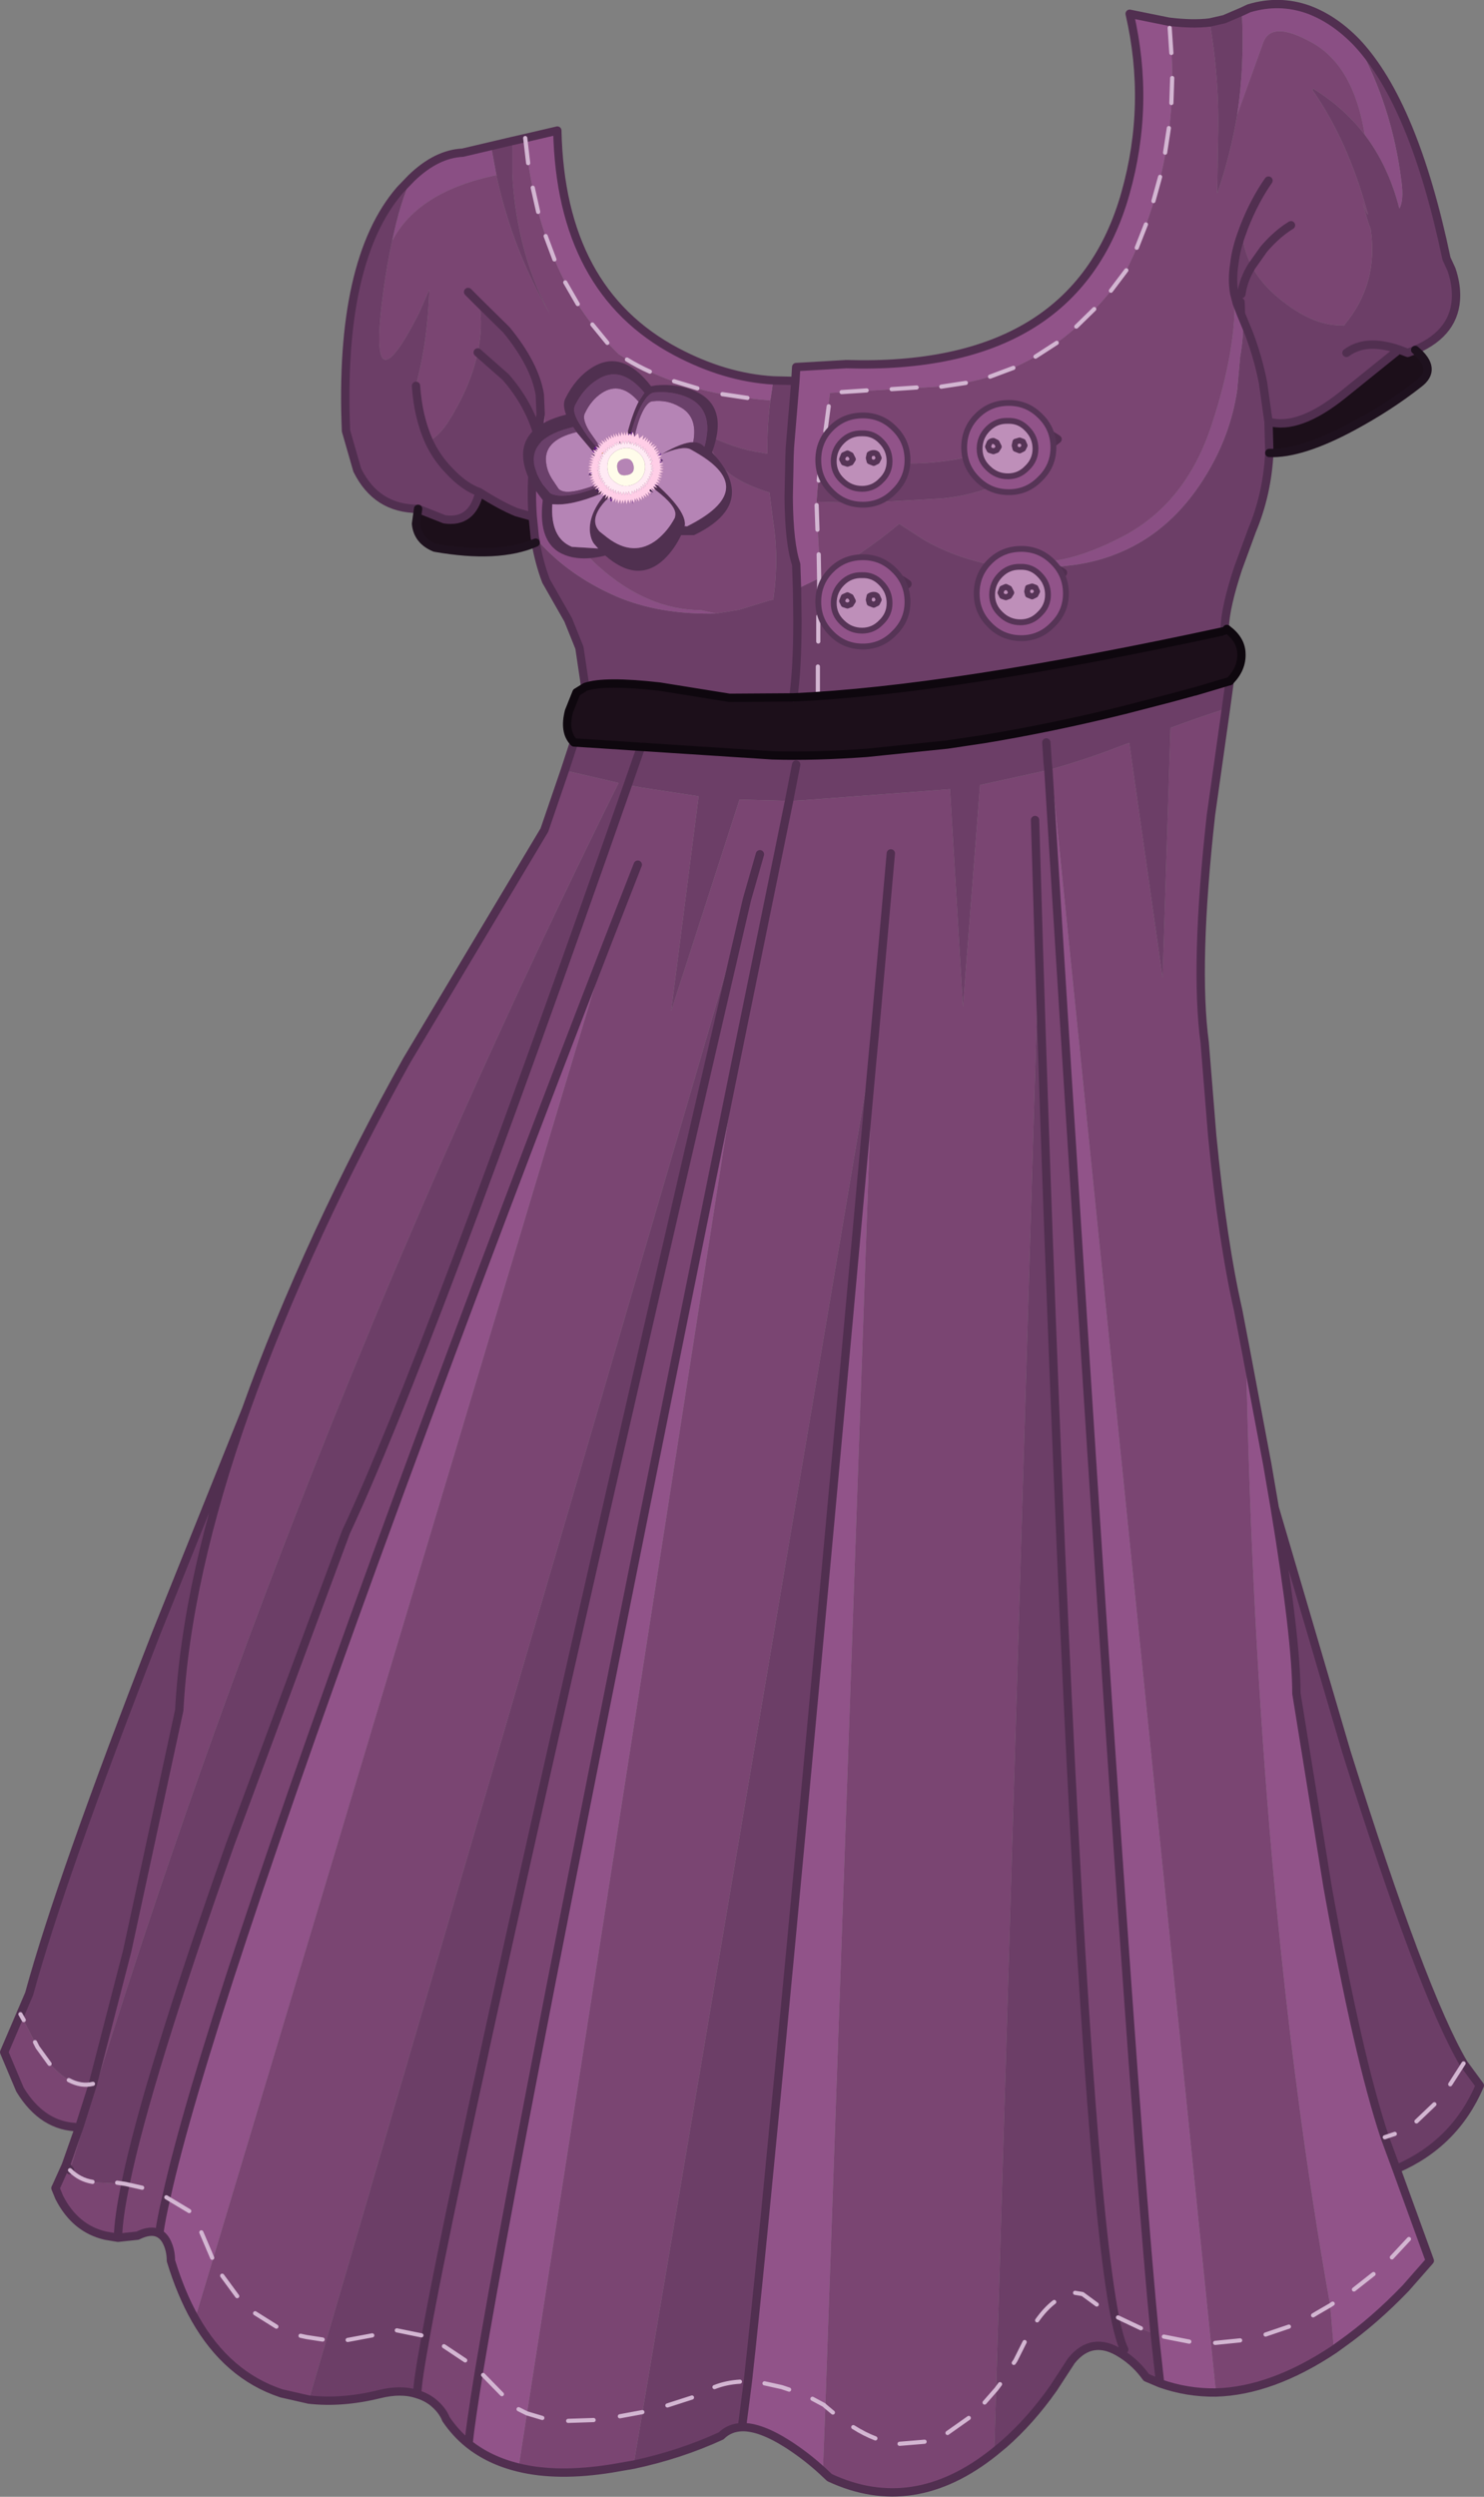 <?xml version="1.0" encoding="UTF-8" standalone="no"?>
<svg xmlns:xlink="http://www.w3.org/1999/xlink" height="299.3px" width="178.0px" xmlns="http://www.w3.org/2000/svg">
  <rect width="100%" height="100%" fill="#808080" stroke="none"/>
  <g transform="matrix(1.0, 0.0, 0.0, 1.0, 0.5, 0.5)">
    <path d="M144.6 2.2 L146.35 1.8 148.45 0.9 Q148.8 7.3 147.9 13.25 147.1 18.1 145.5 22.7 L145.6 16.2 Q145.8 9.05 144.6 2.2 M162.25 4.6 Q169.1 11.9 173.0 30.5 L173.6 31.8 Q174.15 33.4 174.15 34.9 174.15 39.35 169.25 41.45 L168.35 41.8 167.3 41.4 160.6 46.8 Q155.25 51.1 151.65 50.05 L151.0 45.4 Q150.4 42.35 149.3 39.45 L148.6 37.75 149.3 39.45 Q150.4 42.35 151.0 45.4 L151.65 50.05 151.75 53.8 Q151.5 58.75 149.65 63.15 L148.0 67.65 Q146.5 72.2 146.4 74.7 L146.35 75.15 Q113.55 82.25 94.65 83.1 95.15 79.75 95.15 73.8 L95.1 70.1 95.15 73.8 Q95.15 79.75 94.65 83.1 L87.0 83.15 78.6 81.8 Q71.95 81.05 69.7 81.85 L69.0 77.15 67.65 73.8 65.0 69.15 Q64.2 67.05 63.75 64.55 L64.0 64.3 Q67.75 68.55 73.55 71.05 78.65 73.2 85.4 73.05 L88.15 72.6 91.9 71.45 92.25 71.4 Q92.95 66.5 92.25 62.1 L91.8 58.55 Q86.9 57.0 85.6 54.75 84.25 52.45 84.1 51.55 87.8 53.35 90.75 53.75 L91.55 53.9 Q91.5 50.6 91.9 47.5 L92.1 46.2 92.25 45.1 94.35 45.15 94.9 45.2 94.25 53.1 94.2 54.25 94.1 59.15 Q94.15 64.65 95.0 67.15 L95.1 70.1 97.6 68.9 97.75 68.8 Q102.95 66.0 107.35 62.3 L110.45 64.3 Q113.85 66.2 117.7 67.05 L120.1 67.45 Q118.8 68.0 117.65 69.15 L120.85 69.9 Q124.5 70.25 127.0 68.15 L125.95 67.5 128.5 67.2 Q138.5 65.7 144.1 56.55 147.1 51.7 147.9 46.25 L148.25 42.3 Q148.7 39.7 148.6 37.75 L148.3 35.7 147.85 35.85 147.55 34.7 Q147.25 33.05 147.55 31.15 147.75 29.3 148.55 27.2 148.55 29.35 149.65 31.4 150.95 33.9 154.0 36.1 157.45 38.6 160.6 38.5 L160.65 38.55 160.7 38.5 160.8 38.5 160.75 38.45 Q164.9 33.5 163.9 26.9 163.55 26.15 162.95 23.75 163.35 25.1 163.6 25.2 L163.45 24.7 Q161.1 16.25 156.9 10.25 L157.05 10.15 Q160.7 12.4 163.2 15.65 166.05 19.4 167.35 24.5 167.9 23.55 167.6 21.25 166.45 12.1 162.25 4.6 M147.0 81.15 L146.55 84.45 Q143.25 85.5 139.9 86.75 L138.95 116.7 134.95 88.55 133.2 89.2 Q129.4 90.65 125.6 91.7 L125.5 90.7 125.15 90.75 125.15 90.8 125.25 91.8 117.05 93.6 115.0 120.2 113.45 94.1 95.5 95.45 94.15 95.5 95.0 91.15 94.15 95.5 88.2 95.35 80.0 120.7 83.3 94.95 76.45 93.9 74.8 93.6 76.35 89.15 74.8 93.6 Q50.7 162.45 41.0 183.15 L27.1 220.6 Q17.1 248.85 14.55 261.3 L11.65 261.15 Q9.4 261.15 7.9 259.65 33.75 173.85 73.7 93.35 L67.25 91.85 68.35 88.5 76.0 89.0 76.35 89.15 76.35 89.05 92.15 90.05 Q97.25 90.2 103.45 89.75 L113.15 88.75 117.5 88.1 117.55 88.05 Q125.7 86.75 134.4 84.6 L140.0 83.15 142.75 82.4 142.8 82.4 147.0 81.15 M152.4 180.25 L161.0 209.5 Q170.05 238.35 175.05 246.85 L177.0 249.5 Q174.0 256.5 167.0 259.5 L165.6 255.7 Q162.4 246.1 158.75 225.75 L155.0 202.5 Q155.0 196.0 152.4 180.25 M138.65 285.2 L137.0 284.5 Q135.75 282.75 134.0 281.65 130.5 279.4 128.0 282.5 L125.85 285.8 Q123.1 289.7 119.9 292.5 L118.75 293.45 124.1 112.95 Q125.2 148.6 126.75 185.2 130.0 260.55 133.2 277.1 135.55 278.45 138.0 279.25 L138.65 285.2 M88.5 290.45 Q87.0 290.5 86.0 291.5 81.1 293.75 75.5 294.95 L104.4 123.7 104.15 126.35 Q92.1 259.2 89.2 285.0 L88.5 290.45 M49.55 286.5 Q47.6 285.85 45.0 286.5 40.5 287.6 36.55 287.15 L89.1 107.3 Q55.55 251.6 50.55 279.65 49.55 285.1 49.55 286.5 M1.95 240.95 L3.0 238.5 Q6.75 224.75 18.25 195.25 L29.0 168.5 Q21.85 188.65 21.0 204.5 L14.75 233.4 10.7 249.05 10.65 249.3 Q7.45 250.1 4.0 244.9 L1.95 240.95 M49.65 60.5 Q44.65 60.5 42.35 55.85 L41.0 51.15 Q40.15 30.75 47.5 22.25 L48.85 20.85 Q47.5 23.75 46.55 28.35 45.95 31.05 45.5 34.35 43.45 49.4 49.75 37.05 L51.0 34.2 Q50.8 40.15 49.6 44.85 L49.4 45.75 Q49.65 49.5 50.95 52.4 52.3 51.65 53.4 49.85 56.0 45.65 56.8 41.75 57.45 38.7 57.0 35.85 L60.25 39.05 Q63.65 43.2 64.25 46.8 L64.35 49.15 64.0 51.65 Q62.95 47.9 60.15 44.7 L56.8 41.75 60.15 44.7 Q62.95 47.9 64.0 51.65 L63.4 55.9 Q63.2 58.85 63.4 61.45 L61.45 60.9 Q59.6 60.15 57.0 58.5 56.15 62.25 52.8 61.75 L49.65 60.5 M58.4 17.0 L60.95 16.4 60.95 20.2 Q61.15 25.0 62.45 29.7 63.6 33.8 65.5 37.2 61.05 29.6 59.1 20.8 L59.05 20.5 58.4 17.0 M161.0 41.8 Q163.35 40.05 167.3 41.4 163.35 40.05 161.0 41.8 M148.4 34.75 Q148.65 33.0 149.65 31.4 148.65 33.0 148.4 34.75 M98.0 54.65 L99.3 54.75 101.5 55.25 104.6 55.05 109.25 55.05 Q114.0 54.95 118.5 53.5 L120.2 53.9 Q123.25 54.2 125.5 52.8 124.0 54.9 121.6 56.35 117.4 58.8 112.5 59.25 L102.75 59.8 97.45 59.65 Q97.6 57.1 98.0 54.65 M50.95 52.4 Q51.85 54.35 53.35 55.9 55.15 57.85 57.0 58.5 55.15 57.85 53.35 55.9 51.85 54.35 50.95 52.4 M105.4 68.25 Q101.9 67.55 99.0 70.5 104.35 72.8 108.35 69.5 107.2 68.6 105.4 68.25 M125.0 88.5 L125.15 90.75 125.0 88.5 M134.35 281.15 Q133.8 280.05 133.2 277.1 133.8 280.05 134.35 281.15" fill="#6c3e67" fill-rule="evenodd" stroke="none"/>
    <path d="M146.55 84.45 L144.75 97.2 Q142.75 115.15 144.0 124.5 L144.9 135.65 Q146.15 148.4 148.0 156.5 L148.95 161.45 Q150.2 226.25 159.05 275.85 L159.5 281.15 Q152.05 286.1 145.35 286.3 L125.6 91.7 Q129.4 90.65 133.2 89.2 L134.95 88.55 138.95 116.7 139.9 86.75 Q143.25 85.5 146.55 84.45 M118.75 293.45 Q109.05 301.2 99.0 296.5 L98.2 295.75 98.5 287.95 98.35 287.8 98.5 287.8 104.15 126.35 104.4 123.7 106.35 101.8 104.4 123.7 75.5 294.95 72.9 295.4 Q66.4 296.45 61.7 295.3 L88.45 123.35 94.15 95.5 88.45 123.35 Q62.2 252.15 56.95 283.8 55.95 289.95 55.7 292.45 54.15 291.2 53.0 289.5 52.55 288.35 51.35 287.4 50.55 286.8 49.55 286.5 49.55 285.1 50.55 279.65 55.55 251.6 89.1 107.3 L90.65 101.9 89.1 107.3 36.55 287.15 33.25 286.4 Q26.75 284.25 22.9 277.45 L72.6 111.85 76.0 103.15 72.6 111.85 Q60.05 144.15 47.4 178.5 23.95 242.4 19.45 262.9 18.85 265.4 18.6 267.25 17.6 266.7 16.0 267.5 L13.65 267.75 12.15 267.5 Q8.5 266.65 6.6 262.9 L6.15 261.8 6.25 261.6 7.4 259.05 9.0 254.5 Q4.65 254.5 1.9 250.0 L0.0 245.5 1.95 240.95 4.0 244.9 Q7.45 250.1 10.65 249.3 L10.7 249.05 14.75 233.4 21.0 204.5 Q21.85 188.65 29.0 168.5 32.6 158.4 37.75 147.25 42.6 136.8 48.3 126.6 L64.8 99.0 67.25 91.85 73.7 93.35 Q33.75 173.85 7.9 259.65 L7.4 259.05 7.9 259.65 Q9.4 261.15 11.65 261.15 L14.55 261.3 Q17.1 248.85 27.1 220.6 L41.0 183.15 Q50.7 162.45 74.8 93.6 L76.45 93.9 83.3 94.95 80.0 120.7 88.2 95.35 94.15 95.5 95.5 95.45 113.45 94.1 115.0 120.2 117.05 93.6 125.25 91.8 Q134.9 247.55 138.0 279.25 135.55 278.45 133.2 277.1 130.0 260.55 126.75 185.2 125.2 148.6 124.1 112.95 L123.65 97.8 124.1 112.95 118.75 293.45 M60.95 16.4 L62.5 16.05 Q64.1 32.35 73.25 41.5 L73.7 41.95 74.4 42.4 Q81.1 46.65 91.9 47.5 91.5 50.6 91.55 53.9 L90.75 53.75 Q87.8 53.35 84.1 51.55 84.25 52.45 85.6 54.75 86.9 57.0 91.8 58.55 L92.25 62.1 Q92.95 66.5 92.25 71.4 L91.9 71.45 88.15 72.6 85.4 73.05 83.6 72.65 Q77.1 72.6 71.3 67.4 64.75 61.55 64.85 50.7 L64.8 49.05 64.35 49.15 64.25 46.8 Q63.65 43.2 60.25 39.05 L57.0 35.85 Q57.45 38.7 56.8 41.75 56.0 45.65 53.4 49.85 52.3 51.65 50.95 52.4 49.65 49.5 49.4 45.75 L49.6 44.85 Q50.8 40.15 51.0 34.2 L49.75 37.05 Q43.45 49.4 45.5 34.35 45.95 31.05 46.55 28.35 49.65 22.45 59.0 20.5 L59.05 20.5 59.1 20.8 Q61.05 29.6 65.5 37.2 63.6 33.8 62.45 29.7 61.15 25.0 60.95 20.2 L60.95 16.4 M139.7 2.1 Q142.55 2.45 144.6 2.2 145.8 9.05 145.6 16.2 L145.5 22.7 Q147.1 18.1 147.9 13.25 L150.95 4.8 Q151.85 1.8 156.85 4.6 161.85 7.35 163.2 15.65 160.7 12.4 157.05 10.15 L156.9 10.25 Q161.1 16.25 163.45 24.7 L163.6 25.2 Q163.35 25.1 162.95 23.75 163.55 26.15 163.9 26.9 164.9 33.5 160.75 38.45 L160.8 38.5 160.7 38.5 160.65 38.55 160.6 38.5 Q157.45 38.6 154.0 36.1 150.95 33.9 149.65 31.4 148.55 29.35 148.55 27.2 L148.75 26.65 Q150.0 23.5 151.65 21.15 150.0 23.5 148.75 26.65 L148.55 27.2 Q147.75 29.3 147.55 31.15 147.25 33.05 147.55 34.7 147.9 41.05 144.85 50.4 141.8 59.75 134.3 63.75 128.1 67.0 123.75 66.85 L124.1 66.9 125.95 67.5 127.0 68.15 Q124.5 70.25 120.85 69.9 L117.65 69.15 Q118.8 68.0 120.1 67.45 L117.7 67.05 Q113.85 66.2 110.45 64.3 L107.35 62.3 Q102.95 66.0 97.75 68.8 L97.6 68.9 Q97.85 66.9 97.65 64.25 L97.45 59.65 102.75 59.8 112.5 59.25 Q117.4 58.8 121.6 56.35 124.0 54.9 125.5 52.8 L126.35 52.15 126.05 51.95 Q125.3 51.45 124.35 51.15 L123.4 50.9 Q119.9 50.25 117.0 53.15 L118.5 53.5 117.0 53.15 Q119.9 50.25 123.4 50.9 L124.35 51.15 Q125.3 51.45 126.05 51.95 L126.35 52.15 125.5 52.8 Q123.25 54.2 120.2 53.9 L118.5 53.5 Q114.0 54.95 109.25 55.05 L104.6 55.05 Q106.3 54.6 107.65 53.5 106.5 52.6 104.75 52.25 101.25 51.55 98.35 54.5 L99.3 54.75 98.35 54.5 Q101.25 51.55 104.75 52.25 106.5 52.6 107.65 53.5 106.3 54.6 104.6 55.05 L101.5 55.25 99.3 54.75 98.0 54.65 99.05 46.6 112.05 45.85 Q125.7 44.65 134.6 31.9 141.6 17.85 139.7 2.1 M154.35 26.5 Q152.7 27.5 151.1 29.35 L149.65 31.4 151.1 29.35 Q152.7 27.5 154.35 26.5 M147.85 35.85 L148.3 35.7 148.6 37.75 148.35 37.15 147.85 35.85 M148.3 35.7 L148.35 37.15 148.3 35.7 M55.65 34.5 L57.0 35.85 55.65 34.5 M63.75 64.35 L64.0 64.3 63.75 64.55 63.75 64.35 M122.9 66.8 L122.0 66.65 122.05 66.85 122.9 66.8 123.75 66.85 122.9 66.8 M120.1 67.45 Q121.0 66.95 122.05 66.85 121.0 66.95 120.1 67.45 M105.4 68.25 Q107.2 68.6 108.35 69.5 104.35 72.8 99.0 70.5 101.9 67.55 105.4 68.25 M125.15 90.8 L125.15 90.75 125.5 90.7 125.15 90.8 M76.35 89.15 L76.0 89.0 76.35 89.05 76.35 89.15 M9.0 254.5 L10.65 249.3 9.0 254.5 M13.65 267.75 Q13.7 265.35 14.55 261.3 13.7 265.35 13.65 267.75" fill="#7a4572" fill-rule="evenodd" stroke="none"/>
    <path d="M148.45 0.9 L149.3 0.5 Q152.95 -0.6 156.45 0.65 159.55 1.8 162.25 4.6 166.45 12.1 167.6 21.25 167.9 23.55 167.35 24.5 166.05 19.4 163.2 15.65 161.85 7.35 156.85 4.6 151.85 1.8 150.95 4.8 L147.9 13.25 Q148.8 7.3 148.45 0.9 M48.85 20.85 Q51.85 17.95 55.0 17.8 L58.4 17.0 59.05 20.5 59.0 20.5 Q49.65 22.45 46.55 28.35 47.5 23.75 48.85 20.85 M147.55 34.7 L147.85 35.85 148.35 37.15 148.6 37.75 Q148.7 39.7 148.25 42.3 L147.9 46.25 Q147.1 51.7 144.1 56.55 138.5 65.7 128.5 67.2 L125.95 67.5 124.1 66.9 123.75 66.85 Q128.1 67.0 134.3 63.75 141.8 59.75 144.85 50.4 147.9 41.05 147.55 34.7 M64.35 49.15 L64.8 49.05 64.85 50.7 Q64.75 61.55 71.3 67.4 77.1 72.6 83.6 72.65 L85.4 73.05 Q78.65 73.2 73.55 71.05 67.75 68.55 64.0 64.3 L63.75 64.35 63.65 63.95 63.4 61.45 Q63.2 58.85 63.4 55.9 L64.0 51.65 64.35 49.15 M122.05 66.85 L122.0 66.65 122.9 66.8 122.05 66.85" fill="#8a4f84" fill-rule="evenodd" stroke="none"/>
    <path d="M148.95 161.45 L151.5 175.0 152.4 180.25 Q155.0 196.0 155.0 202.5 L158.75 225.75 Q162.4 246.1 165.6 255.7 L167.0 259.5 171.0 270.5 168.1 273.8 Q164.35 277.7 160.4 280.5 L159.5 281.15 159.05 275.85 Q150.2 226.25 148.95 161.45 M145.35 286.3 Q141.9 286.35 138.65 285.2 L138.0 279.25 Q134.9 247.55 125.25 91.8 L125.15 90.8 125.5 90.7 125.6 91.7 145.35 286.3 M98.2 295.75 Q96.25 293.95 94.0 292.5 90.7 290.4 88.5 290.45 L89.2 285.0 Q92.1 259.2 104.15 126.35 L98.5 287.8 98.35 287.8 98.5 287.95 98.2 295.75 M61.7 295.3 Q58.2 294.45 55.7 292.45 55.95 289.95 56.95 283.8 62.2 252.15 88.45 123.35 L61.7 295.3 M22.9 277.45 Q21.2 274.45 20.0 270.5 20.0 269.25 19.5 268.25 19.15 267.55 18.6 267.25 18.85 265.4 19.45 262.9 23.95 242.4 47.4 178.5 60.05 144.15 72.6 111.85 L22.9 277.45 M62.5 16.05 L66.35 15.15 Q66.75 34.3 80.6 41.65 86.45 44.75 92.25 45.1 L92.1 46.2 91.9 47.5 Q81.1 46.65 74.4 42.4 L73.7 41.95 73.25 41.5 Q64.1 32.35 62.5 16.05 M94.9 45.2 L95.0 43.5 101.0 43.15 Q128.5 44.0 134.5 22.65 137.5 12.0 135.0 1.15 L139.2 2.0 139.7 2.1 Q141.6 17.85 134.6 31.9 125.7 44.65 112.05 45.85 L99.05 46.6 98.0 54.65 Q97.6 57.1 97.45 59.65 L97.65 64.25 Q97.85 66.9 97.6 68.9 L95.1 70.1 95.0 67.15 Q94.15 64.65 94.1 59.15 L94.2 54.25 94.25 53.1 94.9 45.2" fill="#915389" fill-rule="evenodd" stroke="none"/>
    <path d="M169.25 41.45 Q172.0 43.75 169.65 45.5 166.15 48.25 161.8 50.6 155.6 53.95 151.75 53.8 L151.65 50.05 Q155.25 51.1 160.6 46.8 L167.3 41.4 168.35 41.8 169.25 41.45 M146.65 74.9 Q148.35 76.15 148.4 77.8 148.5 79.65 147.0 81.15 L142.8 82.4 142.75 82.4 140.0 83.15 134.4 84.6 Q125.7 86.75 117.55 88.05 L117.5 88.1 113.15 88.75 103.45 89.75 Q97.25 90.2 92.15 90.05 L76.35 89.05 76.0 89.0 68.35 88.5 Q67.1 87.25 67.75 84.75 L68.65 82.5 69.7 81.85 Q71.95 81.05 78.6 81.8 L87.0 83.15 94.65 83.1 Q113.55 82.25 146.35 75.15 L146.65 74.9 M63.75 64.55 Q59.25 66.5 51.65 65.15 49.6 64.3 49.4 62.3 L49.65 60.5 52.8 61.75 Q56.15 62.25 57.0 58.5 59.6 60.15 61.45 60.9 L63.4 61.45 63.65 63.95 63.75 64.35 63.75 64.55" fill="#1c0f1a" fill-rule="evenodd" stroke="none"/>
    <path d="M144.6 2.2 L146.35 1.8 148.45 0.9 149.3 0.5 Q152.95 -0.6 156.45 0.65 159.55 1.8 162.25 4.6 169.1 11.9 173.0 30.5 L173.6 31.8 Q174.15 33.4 174.15 34.9 174.15 39.35 169.25 41.45 L168.35 41.8 167.3 41.4 Q163.35 40.05 161.0 41.8 M151.75 53.8 Q151.5 58.75 149.65 63.15 L148.0 67.65 Q146.5 72.2 146.4 74.7 L146.65 74.9 M147.0 81.15 L146.55 84.45 144.75 97.2 Q142.75 115.15 144.0 124.5 L144.9 135.65 Q146.15 148.4 148.0 156.5 L148.95 161.45 151.5 175.0 152.4 180.25 161.0 209.5 Q170.05 238.35 175.05 246.85 L177.0 249.5 Q174.0 256.5 167.0 259.5 L171.0 270.5 168.1 273.8 Q164.35 277.7 160.4 280.5 L159.5 281.15 Q152.05 286.1 145.35 286.3 141.9 286.35 138.65 285.2 L137.0 284.5 Q135.75 282.75 134.0 281.65 130.5 279.4 128.0 282.5 L125.85 285.8 Q123.1 289.7 119.9 292.5 L118.75 293.45 Q109.05 301.2 99.0 296.5 L98.2 295.75 Q96.25 293.95 94.0 292.5 90.7 290.4 88.5 290.45 87.0 290.5 86.0 291.5 81.1 293.75 75.5 294.95 L72.9 295.4 Q66.4 296.45 61.7 295.3 58.2 294.45 55.7 292.45 54.15 291.2 53.0 289.5 52.55 288.35 51.35 287.4 50.55 286.8 49.55 286.5 47.6 285.85 45.0 286.5 40.5 287.6 36.55 287.15 L33.25 286.4 Q26.75 284.25 22.9 277.45 21.2 274.45 20.0 270.5 20.0 269.25 19.5 268.25 19.15 267.55 18.6 267.25 17.6 266.7 16.0 267.5 L13.65 267.75 12.15 267.5 Q8.5 266.65 6.6 262.9 L6.15 261.8 6.25 261.6 7.4 259.05 9.0 254.5 Q4.65 254.5 1.9 250.0 L0.0 245.5 1.95 240.95 3.0 238.5 Q6.75 224.75 18.25 195.25 L29.0 168.5 Q32.6 158.4 37.75 147.25 42.6 136.8 48.3 126.6 L64.8 99.0 67.25 91.85 68.35 88.5 M69.7 81.85 L69.0 77.15 67.65 73.8 65.0 69.15 Q64.2 67.05 63.75 64.55 L63.75 64.35 63.65 63.95 63.4 61.45 Q63.2 58.85 63.4 55.9 L64.0 51.65 64.35 49.15 64.25 46.8 Q63.65 43.2 60.25 39.05 L57.0 35.85 55.65 34.5 M49.65 60.5 Q44.65 60.5 42.35 55.85 L41.0 51.15 Q40.15 30.75 47.5 22.25 L48.85 20.85 Q51.85 17.95 55.0 17.8 L58.4 17.0 60.95 16.4 62.5 16.05 66.35 15.15 Q66.75 34.3 80.6 41.65 86.45 44.75 92.25 45.1 L94.35 45.15 M94.9 45.2 L95.0 43.5 101.0 43.15 Q128.5 44.0 134.5 22.65 137.5 12.0 135.0 1.15 L139.2 2.0 139.7 2.1 Q142.55 2.45 144.6 2.2 M151.65 21.15 Q150.0 23.5 148.75 26.65 L148.55 27.2 Q147.75 29.3 147.55 31.15 147.25 33.05 147.55 34.7 L147.85 35.85 148.35 37.15 148.6 37.75 149.3 39.45 Q150.4 42.35 151.0 45.4 L151.65 50.05 Q155.25 51.1 160.6 46.8 L167.3 41.4 M149.65 31.4 L151.1 29.35 Q152.7 27.5 154.35 26.5 M148.35 37.15 L148.3 35.7 M125.95 67.5 L127.0 68.15 Q124.5 70.25 120.85 69.9 L117.65 69.15 Q118.8 68.0 120.1 67.45 121.0 66.95 122.05 66.85 L122.9 66.8 123.75 66.85 124.1 66.9 125.95 67.5 M95.1 70.1 L95.15 73.8 Q95.15 79.75 94.65 83.1 M146.35 75.15 L146.4 74.7 M149.65 31.4 Q148.65 33.0 148.4 34.75 M151.65 50.05 L151.75 53.8 M99.3 54.75 L98.35 54.5 Q101.25 51.55 104.75 52.25 106.5 52.6 107.65 53.5 106.3 54.6 104.6 55.05 L101.5 55.25 99.3 54.75 M118.5 53.5 L117.0 53.15 Q119.9 50.25 123.4 50.9 L124.35 51.15 Q125.3 51.45 126.05 51.95 L126.35 52.15 125.5 52.8 Q123.25 54.2 120.2 53.9 L118.5 53.5 M49.4 45.75 Q49.65 49.5 50.95 52.4 51.85 54.35 53.35 55.9 55.15 57.85 57.0 58.5 59.6 60.15 61.45 60.9 L63.4 61.45 M56.8 41.75 L60.15 44.7 Q62.95 47.9 64.0 51.65 M49.65 60.5 L52.8 61.75 Q56.15 62.25 57.0 58.5 M95.1 70.1 L95.0 67.15 Q94.15 64.65 94.1 59.15 L94.2 54.25 94.25 53.1 94.9 45.2 M105.4 68.25 Q101.9 67.55 99.0 70.5 104.35 72.8 108.35 69.5 107.2 68.6 105.4 68.25 M125.25 91.8 L125.15 90.8 125.15 90.75 125.0 88.5 M95.0 91.15 L94.15 95.5 88.45 123.35 Q62.2 252.15 56.95 283.8 55.95 289.95 55.7 292.45 M123.65 97.8 L124.1 112.95 Q125.2 148.6 126.75 185.2 130.0 260.55 133.2 277.1 133.8 280.05 134.35 281.15 M138.0 279.25 Q134.9 247.55 125.25 91.8 M76.35 89.15 L74.8 93.6 Q50.7 162.45 41.0 183.15 L27.1 220.6 Q17.1 248.85 14.55 261.3 13.7 265.35 13.65 267.75 M76.35 89.15 L76.35 89.05 M90.65 101.9 L89.1 107.3 Q55.55 251.6 50.55 279.65 49.55 285.1 49.55 286.5 M72.6 111.85 L76.0 103.15 M104.4 123.7 L104.15 126.35 Q92.1 259.2 89.2 285.0 L88.5 290.45 M104.4 123.7 L106.35 101.8 M29.0 168.5 Q21.85 188.65 21.0 204.5 L14.75 233.4 10.7 249.05 10.65 249.3 9.0 254.5 M7.9 259.65 L7.4 259.05 M18.6 267.25 Q18.85 265.4 19.45 262.9 23.95 242.4 47.4 178.5 60.05 144.15 72.6 111.85 M152.4 180.25 Q155.0 196.0 155.0 202.5 L158.75 225.75 Q162.4 246.1 165.6 255.7 L167.0 259.5 M138.0 279.25 L138.65 285.2" fill="none" stroke="#512f50" stroke-linecap="round" stroke-linejoin="round" stroke-width="1.0"/>
    <path d="M169.25 41.45 Q172.0 43.75 169.65 45.5 166.15 48.25 161.8 50.6 155.6 53.95 151.75 53.8 M63.75 64.55 Q59.25 66.5 51.65 65.15 49.6 64.3 49.4 62.3 L49.65 60.5" fill="none" stroke="#1e111e" stroke-linecap="round" stroke-linejoin="round" stroke-width="1.0"/>
    <path d="M146.65 74.9 Q148.35 76.15 148.4 77.8 148.5 79.65 147.0 81.15" fill="none" stroke="#0e070e" stroke-linecap="round" stroke-linejoin="round" stroke-width="1.0"/>
    <path d="M140.0 5.85 L139.8 2.85 M140.0 11.85 L140.1 8.85 M137.85 23.6 L138.65 20.7 M135.85 29.2 L136.95 26.4 M132.75 34.35 L134.6 31.9 M139.25 17.8 L139.7 14.85 M86.15 46.75 L89.15 47.2 M80.35 45.2 L83.15 46.05 M74.7 42.6 Q76.0 43.4 77.45 44.05 M70.55 38.4 L72.35 40.6 M67.3 33.35 L68.8 35.95 M64.95 27.8 L66.0 30.6 M63.4 22.0 L64.05 24.9 M62.5 16.05 L62.85 19.05 M128.6 38.65 L130.75 36.55 M97.55 63.0 L97.45 60.05 M97.7 57.1 L98.0 54.65 98.1 54.15 M98.5 51.2 L98.9 48.2 M100.45 46.5 L103.45 46.3 M106.45 46.15 L109.45 45.95 M112.4 45.85 L115.35 45.4 M118.25 44.65 L121.05 43.6 M123.7 42.25 L126.25 40.6 M97.75 70.4 L97.75 68.9 97.75 68.8 97.7 65.95 M97.65 76.4 L97.65 73.4 M97.6 82.4 L97.6 79.4 M2.35 241.65 L1.95 240.95 M5.45 246.9 L4.0 244.9 3.7 244.3 M13.55 261.15 L14.55 261.3 16.55 261.75 M7.9 259.65 Q9.05 260.8 10.6 261.05 M10.65 249.3 Q9.25 249.65 7.75 248.85 M47.1 278.85 L50.05 279.45 M41.2 280.0 L44.15 279.45 M35.55 279.5 L36.25 279.65 38.2 279.95 M30.1 276.8 L32.65 278.4 M26.15 272.3 L27.95 274.75 M23.65 267.1 L24.95 270.15 M19.45 262.9 L22.2 264.55 M166.8 255.3 L165.6 255.7 M171.55 251.75 L169.4 253.8 M175.05 246.85 L173.45 249.35 M128.45 274.35 L129.35 274.5 131.05 275.75 M123.9 277.65 Q124.9 276.25 125.95 275.45 M121.1 282.75 L121.3 282.45 122.4 280.25 M117.6 287.5 L119.0 285.9 119.45 285.3 M91.2 285.2 L93.25 285.65 94.15 285.95 M96.95 287.05 L98.35 287.8 98.5 287.95 99.4 288.7 M101.85 290.45 Q103.2 291.3 104.5 291.8 M107.4 292.45 L110.4 292.2 M113.15 291.15 L115.7 289.35 M79.55 287.85 L82.5 286.9 M85.2 285.65 Q86.6 285.1 88.25 285.0 M52.75 280.75 L55.0 282.25 55.3 282.45 M57.45 284.2 L59.7 286.5 M61.7 288.3 L62.7 288.8 64.55 289.35 M73.85 289.15 L76.55 288.65 M67.65 289.7 L70.7 289.6 M157.0 277.05 L157.5 276.75 159.05 275.85 159.35 275.65 M161.9 273.95 L164.25 272.1 M166.45 270.1 L168.5 267.9 M133.6 277.3 L136.35 278.6 M139.1 279.6 L142.15 280.2 M145.25 280.35 L148.25 280.05 M151.3 279.35 L154.1 278.4" fill="none" stroke="#d3b6d2" stroke-linecap="round" stroke-linejoin="round" stroke-width="0.5"/>
    <path d="M146.35 75.15 Q113.55 82.25 94.65 83.1 L87.0 83.15 78.6 81.8 Q71.95 81.05 69.7 81.85 L68.65 82.5 67.75 84.75 Q67.1 87.25 68.35 88.5 L92.15 90.05 Q97.25 90.2 103.45 89.75 L113.15 88.75 117.5 88.1 Q125.7 86.75 134.4 84.6 L140.0 83.15 142.75 82.4 142.8 82.4 147.0 81.15" fill="none" stroke="#0e070e" stroke-linecap="round" stroke-linejoin="round" stroke-width="1.0"/>
    <path d="M104.7 53.95 Q104.55 53.8 104.3 53.8 104.05 53.8 103.8 53.95 L103.7 54.4 103.8 54.8 104.3 55.0 104.7 54.8 104.9 54.4 104.7 53.95 104.9 54.4 104.7 54.8 104.3 55.0 103.8 54.8 103.7 54.4 103.8 53.95 Q104.05 53.8 104.3 53.8 104.55 53.8 104.7 53.95 M102.9 51.45 Q104.25 51.4 105.2 52.4 106.2 53.4 106.2 54.8 106.2 56.15 105.2 57.1 104.25 58.1 102.9 58.1 101.5 58.1 100.5 57.1 99.5 56.15 99.5 54.8 99.5 53.4 100.5 52.4 101.5 51.4 102.9 51.45 M101.15 53.85 L100.7 54.05 100.5 54.55 100.7 54.95 101.15 55.1 101.55 54.95 101.8 54.55 101.55 54.05 101.15 53.85 101.55 54.05 101.8 54.55 101.55 54.95 101.15 55.1 100.7 54.95 100.5 54.55 100.7 54.05 101.15 53.85" fill="#be8fb9" fill-rule="evenodd" stroke="none"/>
    <path d="M103.0 49.3 Q105.2 49.3 106.75 50.85 108.35 52.4 108.35 54.65 108.35 56.85 106.75 58.4 105.2 60.0 103.0 60.0 100.75 60.0 99.2 58.4 97.65 56.85 97.65 54.65 97.65 52.4 99.2 50.85 100.75 49.3 103.0 49.3 M102.9 51.45 Q101.5 51.4 100.5 52.4 99.5 53.4 99.5 54.8 99.5 56.15 100.5 57.1 101.5 58.1 102.9 58.1 104.25 58.1 105.2 57.1 106.2 56.15 106.2 54.8 106.2 53.4 105.2 52.4 104.25 51.4 102.9 51.45" fill="#915389" fill-rule="evenodd" stroke="none"/>
    <path d="M103.0 49.3 Q105.2 49.3 106.75 50.85 108.35 52.4 108.35 54.65 108.35 56.85 106.75 58.4 105.2 60.0 103.0 60.0 100.75 60.0 99.2 58.4 97.65 56.85 97.65 54.65 97.65 52.4 99.2 50.85 100.75 49.3 103.0 49.3 M104.7 53.95 L104.9 54.4 104.7 54.8 104.3 55.0 103.8 54.8 103.7 54.4 103.8 53.95 Q104.05 53.8 104.3 53.8 104.55 53.8 104.7 53.95 M102.9 51.45 Q104.25 51.4 105.2 52.4 106.2 53.4 106.2 54.8 106.2 56.15 105.2 57.1 104.25 58.1 102.9 58.1 101.5 58.1 100.5 57.1 99.5 56.15 99.5 54.8 99.5 53.4 100.5 52.4 101.5 51.4 102.9 51.45 M101.15 53.85 L101.55 54.05 101.8 54.55 101.55 54.95 101.15 55.1 100.7 54.95 100.5 54.55 100.7 54.05 101.15 53.85" fill="none" stroke="#563456" stroke-linecap="round" stroke-linejoin="round" stroke-width="0.7"/>
    <path d="M118.65 52.35 Q118.4 52.35 118.2 52.55 L118.0 53.05 118.2 53.45 118.65 53.6 119.05 53.45 119.3 53.05 119.05 52.55 118.65 52.35 119.05 52.55 119.3 53.05 119.05 53.45 118.65 53.6 118.2 53.45 118.0 53.05 118.2 52.55 Q118.4 52.35 118.65 52.35 M120.4 49.95 Q121.75 49.9 122.7 50.9 123.7 51.9 123.7 53.3 123.7 54.65 122.7 55.6 121.75 56.6 120.4 56.6 119.0 56.6 118.0 55.6 117.0 54.65 117.0 53.3 117.0 51.9 118.0 50.9 119.0 49.9 120.4 49.95 M122.2 52.45 L121.8 52.3 121.3 52.45 121.2 52.9 121.3 53.3 121.8 53.5 122.2 53.3 122.4 52.9 122.2 52.45 122.4 52.9 122.2 53.3 121.8 53.5 121.3 53.3 121.2 52.9 121.3 52.45 121.8 52.3 122.2 52.45" fill="#be8fb9" fill-rule="evenodd" stroke="none"/>
    <path d="M120.4 49.95 Q119.0 49.9 118.0 50.9 117.0 51.9 117.0 53.3 117.0 54.65 118.0 55.6 119.0 56.6 120.4 56.6 121.75 56.6 122.7 55.6 123.7 54.65 123.7 53.3 123.7 51.9 122.7 50.9 121.75 49.9 120.4 49.95 M120.5 47.8 Q122.7 47.8 124.25 49.35 125.85 50.9 125.85 53.15 125.85 55.35 124.25 56.9 122.7 58.5 120.5 58.5 118.25 58.5 116.7 56.9 115.15 55.35 115.15 53.15 115.15 50.9 116.7 49.35 118.25 47.8 120.5 47.8" fill="#915389" fill-rule="evenodd" stroke="none"/>
    <path d="M118.65 52.35 L119.05 52.55 119.3 53.05 119.05 53.45 118.65 53.6 118.2 53.45 118.0 53.05 118.2 52.55 Q118.4 52.35 118.65 52.35 M120.4 49.95 Q121.75 49.9 122.7 50.9 123.7 51.9 123.7 53.3 123.7 54.65 122.7 55.6 121.75 56.6 120.4 56.6 119.0 56.6 118.0 55.6 117.0 54.65 117.0 53.3 117.0 51.9 118.0 50.9 119.0 49.9 120.4 49.95 M122.2 52.45 L122.4 52.9 122.2 53.3 121.8 53.5 121.3 53.3 121.2 52.9 121.3 52.45 121.8 52.3 122.2 52.45 M120.5 47.8 Q122.7 47.8 124.25 49.35 125.85 50.9 125.85 53.15 125.85 55.35 124.25 56.9 122.7 58.5 120.5 58.5 118.25 58.5 116.7 56.9 115.15 55.35 115.15 53.15 115.15 50.9 116.7 49.35 118.25 47.8 120.5 47.8" fill="none" stroke="#563456" stroke-linecap="round" stroke-linejoin="round" stroke-width="0.7"/>
    <path d="M101.15 70.85 L100.7 71.05 100.5 71.55 100.7 71.95 101.15 72.1 101.55 71.95 101.8 71.55 101.55 71.05 101.15 70.85 101.55 71.05 101.8 71.55 101.55 71.95 101.15 72.1 100.7 71.95 100.5 71.55 100.7 71.05 101.15 70.85 M102.9 68.45 Q104.25 68.4 105.2 69.4 106.2 70.4 106.2 71.8 106.2 73.15 105.2 74.1 104.25 75.1 102.9 75.1 101.5 75.1 100.5 74.1 99.5 73.15 99.5 71.8 99.5 70.4 100.5 69.4 101.5 68.4 102.9 68.45 M104.7 70.95 Q104.55 70.8 104.3 70.8 104.05 70.8 103.8 70.95 L103.7 71.4 103.8 71.8 104.3 72.0 104.7 71.8 104.9 71.4 104.7 70.95 104.9 71.4 104.7 71.8 104.3 72.0 103.8 71.8 103.7 71.4 103.8 70.95 Q104.05 70.8 104.3 70.8 104.55 70.8 104.7 70.95" fill="#be8fb9" fill-rule="evenodd" stroke="none"/>
    <path d="M102.9 68.45 Q101.5 68.4 100.5 69.4 99.5 70.4 99.5 71.8 99.5 73.15 100.5 74.1 101.5 75.1 102.9 75.1 104.25 75.1 105.2 74.1 106.2 73.15 106.2 71.8 106.2 70.4 105.2 69.4 104.25 68.4 102.9 68.45 M103.0 66.3 Q105.2 66.3 106.75 67.85 108.35 69.4 108.35 71.65 108.35 73.85 106.75 75.4 105.2 77.0 103.0 77.0 100.75 77.0 99.2 75.4 97.65 73.85 97.65 71.65 97.65 69.4 99.2 67.85 100.75 66.3 103.0 66.3" fill="#915389" fill-rule="evenodd" stroke="none"/>
    <path d="M101.15 70.85 L101.55 71.05 101.8 71.55 101.55 71.95 101.15 72.1 100.7 71.95 100.5 71.55 100.7 71.05 101.15 70.85 M102.9 68.45 Q104.25 68.4 105.2 69.4 106.2 70.4 106.2 71.8 106.2 73.15 105.2 74.1 104.25 75.1 102.9 75.1 101.5 75.1 100.5 74.1 99.5 73.15 99.5 71.8 99.5 70.4 100.5 69.4 101.5 68.4 102.9 68.45 M104.7 70.95 L104.9 71.4 104.7 71.8 104.3 72.0 103.8 71.8 103.7 71.4 103.8 70.95 Q104.05 70.8 104.3 70.8 104.55 70.8 104.7 70.95 M103.0 66.3 Q105.2 66.3 106.75 67.85 108.35 69.4 108.35 71.65 108.35 73.85 106.75 75.4 105.2 77.0 103.0 77.0 100.75 77.0 99.2 75.4 97.65 73.85 97.65 71.65 97.65 69.4 99.2 67.85 100.75 66.3 103.0 66.3" fill="none" stroke="#563456" stroke-linecap="round" stroke-linejoin="round" stroke-width="0.7"/>
    <path d="M123.7 69.95 L123.3 69.8 122.8 69.95 122.7 70.4 122.8 70.8 123.3 71.0 123.7 70.8 123.9 70.4 123.7 69.95 123.9 70.4 123.7 70.8 123.3 71.0 122.8 70.8 122.7 70.4 122.8 69.95 123.3 69.8 123.7 69.95 M121.9 67.45 Q123.25 67.4 124.2 68.4 125.2 69.4 125.2 70.8 125.2 72.15 124.2 73.1 123.25 74.1 121.9 74.1 120.5 74.1 119.5 73.1 118.5 72.15 118.5 70.8 118.5 69.4 119.5 68.4 120.5 67.4 121.9 67.45 M120.15 69.85 L119.7 70.05 119.5 70.55 119.7 70.95 120.15 71.1 120.55 70.95 120.8 70.55 120.55 70.05 120.15 69.85 120.55 70.05 120.8 70.55 120.55 70.95 120.15 71.1 119.7 70.95 119.5 70.55 119.7 70.05 120.15 69.85" fill="#be8fb9" fill-rule="evenodd" stroke="none"/>
    <path d="M122.0 65.3 Q124.2 65.3 125.75 66.85 127.35 68.4 127.35 70.65 127.35 72.85 125.75 74.4 124.2 76.0 122.0 76.0 119.75 76.0 118.2 74.4 116.65 72.85 116.65 70.65 116.65 68.4 118.2 66.85 119.75 65.3 122.0 65.3 M121.9 67.45 Q120.5 67.4 119.5 68.4 118.5 69.4 118.5 70.8 118.5 72.15 119.5 73.1 120.5 74.1 121.9 74.1 123.25 74.1 124.2 73.1 125.2 72.15 125.2 70.8 125.2 69.4 124.2 68.4 123.25 67.4 121.9 67.45" fill="#915389" fill-rule="evenodd" stroke="none"/>
    <path d="M122.0 65.3 Q124.2 65.3 125.75 66.85 127.35 68.4 127.35 70.65 127.35 72.85 125.75 74.4 124.2 76.0 122.0 76.0 119.75 76.0 118.2 74.4 116.65 72.85 116.65 70.65 116.65 68.4 118.2 66.85 119.75 65.3 122.0 65.3 M123.7 69.95 L123.9 70.4 123.7 70.8 123.3 71.0 122.8 70.8 122.7 70.4 122.8 69.95 123.3 69.8 123.7 69.95 M121.9 67.45 Q123.25 67.4 124.2 68.4 125.2 69.4 125.2 70.8 125.2 72.15 124.2 73.1 123.25 74.1 121.9 74.1 120.5 74.1 119.5 73.1 118.5 72.15 118.5 70.8 118.5 69.4 119.5 68.4 120.5 67.4 121.9 67.45 M120.15 69.85 L120.55 70.05 120.8 70.55 120.55 70.95 120.15 71.1 119.7 70.95 119.5 70.55 119.7 70.05 120.15 69.85" fill="none" stroke="#563456" stroke-linecap="round" stroke-linejoin="round" stroke-width="0.7"/>
    <path d="M65.75 59.95 Q65.5 64.0 68.1 65.05 L71.25 65.25 70.85 64.8 Q70.35 64.25 70.25 63.15 70.15 61.2 71.8 59.1 L72.0 58.85 72.05 58.85 72.2 58.9 72.05 59.3 72.45 58.9 72.4 59.25 72.25 59.4 Q70.05 61.7 71.4 63.2 L72.35 63.95 Q75.5 66.35 78.3 64.2 79.65 63.1 80.45 61.55 L80.5 61.25 Q80.65 60.15 78.15 58.25 L78.05 58.15 77.9 57.9 78.0 57.85 78.35 58.0 78.15 57.7 78.25 57.6 78.3 57.65 78.45 57.75 Q81.8 60.8 81.65 62.45 L81.6 62.55 81.6 62.6 81.65 62.6 81.9 62.6 Q90.7 58.2 83.0 53.75 L82.3 53.35 Q81.35 52.9 78.75 54.0 L78.85 53.95 Q81.35 52.5 82.65 52.5 83.3 52.5 83.7 52.8 L84.0 53.05 Q85.2 48.7 82.1 47.2 80.25 46.35 78.0 46.55 77.4 46.6 76.8 47.5 75.95 48.7 75.25 51.2 L75.15 51.5 75.1 51.25 75.0 51.5 74.8 51.45 74.8 51.25 Q75.4 49.0 76.1 47.65 L76.65 46.8 76.8 46.6 Q73.95 43.15 71.1 45.05 69.5 46.05 68.5 48.05 68.05 48.9 69.2 50.6 70.0 51.95 70.95 52.95 L70.9 53.0 70.9 53.1 70.7 53.25 70.95 53.45 70.9 53.5 70.6 53.45 70.5 53.5 68.65 51.3 68.25 50.7 Q62.9 51.95 63.6 55.35 63.85 56.35 64.6 57.55 L65.4 58.5 Q65.65 58.8 66.45 58.9 68.2 59.05 70.95 58.0 L70.85 58.15 71.2 58.05 71.1 58.2 71.1 58.05 71.05 58.45 71.2 58.35 71.3 58.55 71.25 58.35 71.45 58.2 71.25 58.65 71.7 58.35 71.55 58.7 Q68.0 60.15 65.85 59.95 L65.75 59.95 M64.6 59.45 L63.6 58.1 Q62.65 56.55 62.35 55.1 61.5 50.7 67.4 49.2 66.95 48.0 67.3 47.3 68.5 44.85 70.45 43.6 74.1 41.25 77.6 45.8 L78.15 45.7 Q80.8 45.45 82.9 46.4 86.95 48.2 84.9 53.75 86.8 55.7 87.2 57.6 87.95 61.15 82.75 63.65 L81.2 63.65 Q80.4 65.35 79.15 66.55 76.0 69.5 72.1 66.1 69.3 66.8 67.3 66.05 63.95 64.8 64.6 59.45" fill="#503050" fill-rule="evenodd" stroke="none"/>
    <path d="M71.8 59.1 L71.75 59.05 72.0 58.85 71.8 59.1 M65.85 59.95 L65.75 59.95 65.85 59.95 M77.85 58.5 L77.85 58.55 77.5 58.15 77.85 58.5 M72.95 59.4 L72.85 59.6 72.75 59.6 72.7 59.55 72.7 59.3 72.75 59.1 72.8 59.35 72.85 59.1 72.85 59.4 73.0 59.15 72.95 59.4 M72.35 59.4 L72.25 59.4 72.4 59.25 72.35 59.4 M72.2 58.9 L72.05 58.85 72.2 58.8 72.2 58.9 M75.15 51.5 L75.25 51.2 75.3 51.25 75.35 51.4 75.25 51.6 75.15 51.55 75.15 51.5 M78.45 57.75 L78.3 57.65 78.55 57.7 78.45 57.75 M78.25 57.6 L78.15 57.7 78.0 57.55 78.25 57.6 M78.0 57.85 L77.9 57.9 77.85 57.8 78.0 57.85 M78.05 58.15 L78.15 58.25 78.05 58.15 M71.2 52.65 L71.45 52.9 71.15 52.7 71.2 52.65 M71.05 53.35 L71.15 53.3 71.15 53.4 71.05 53.35 M78.85 55.0 L78.55 54.95 78.8 54.8 78.85 55.0 M78.8 54.7 L78.55 54.75 78.75 54.6 78.8 54.5 79.05 54.7 78.8 54.7 M78.75 54.1 L78.5 54.1 78.75 54.0 78.75 54.1 M77.95 53.4 L78.0 53.35 77.95 53.4 M77.45 52.65 L77.35 52.75 77.45 52.65 M76.3 51.95 L76.25 51.95 76.15 51.95 76.3 51.95" fill="#6d2d92" fill-rule="evenodd" stroke="none"/>
    <path d="M71.8 59.1 Q70.15 61.2 70.25 63.15 70.35 64.25 70.85 64.8 L71.25 65.25 68.1 65.05 Q65.5 64.0 65.75 59.95 L65.85 59.95 Q68.0 60.15 71.55 58.7 L71.5 58.85 71.9 58.55 71.75 59.05 71.8 59.1 M78.15 58.25 Q80.65 60.15 80.5 61.25 L80.45 61.55 Q79.65 63.1 78.3 64.2 75.5 66.35 72.35 63.95 L71.4 63.2 Q70.05 61.7 72.25 59.4 L72.35 59.4 72.7 59.05 72.75 59.05 72.75 59.1 72.7 59.1 72.7 59.3 72.7 59.55 72.75 59.6 72.85 59.6 72.95 59.4 73.0 59.7 73.3 59.25 73.35 59.8 73.55 59.35 73.65 59.9 73.9 59.4 74.0 59.95 74.2 59.45 74.3 59.9 74.5 59.4 74.65 59.95 74.85 59.4 75.05 59.9 75.15 59.4 75.4 59.85 75.5 59.8 75.55 59.85 75.65 59.25 75.9 59.7 75.85 59.2 76.2 59.65 76.15 59.1 76.5 59.5 76.45 58.95 76.8 59.35 76.7 58.85 77.1 59.15 76.9 58.65 77.35 59.0 77.2 58.5 77.6 58.75 77.65 58.7 77.55 58.6 77.4 58.3 77.85 58.55 77.85 58.5 77.6 58.05 78.15 58.25 M68.65 51.3 L70.5 53.5 70.75 53.75 70.8 53.7 70.9 53.8 70.95 53.85 70.45 53.8 70.75 54.1 70.8 54.15 70.3 54.05 70.65 54.35 70.7 54.4 70.4 54.4 70.2 54.4 70.65 54.7 70.6 54.7 70.1 54.75 70.55 54.95 70.55 55.0 70.05 55.05 70.55 55.25 70.0 55.4 70.5 55.6 70.0 55.75 70.5 55.9 70.0 56.1 70.3 56.15 70.1 56.45 70.35 56.4 70.35 56.55 70.15 56.65 70.65 56.7 70.2 57.0 70.75 57.0 70.3 57.35 70.85 57.2 70.5 57.6 71.0 57.5 70.8 57.7 Q68.45 58.55 67.35 58.45 66.8 58.4 66.5 58.1 L65.9 57.2 Q65.2 56.2 65.05 55.25 64.45 52.3 68.65 51.3 M76.1 47.65 Q75.4 49.0 74.8 51.25 L74.75 51.2 74.55 51.7 74.4 51.2 74.3 51.7 74.05 51.25 73.95 51.8 73.7 51.3 73.65 51.85 73.35 51.4 73.35 51.9 73.05 51.45 73.1 52.0 72.75 51.6 72.8 52.1 72.45 51.75 72.55 52.25 72.15 51.9 72.3 52.45 71.9 52.1 72.1 52.55 71.6 52.25 71.85 52.75 71.35 52.5 71.65 52.95 71.45 52.9 71.2 52.65 70.15 51.15 Q69.3 49.7 69.65 49.05 70.4 47.45 71.7 46.6 73.95 45.15 76.1 47.65 M82.65 52.5 Q81.35 52.5 78.85 53.95 L78.75 53.8 78.25 53.9 78.25 53.85 78.6 53.5 78.15 53.6 78.15 53.55 78.45 53.25 78.35 53.25 78.0 53.35 78.3 52.9 77.8 53.1 77.8 53.05 78.1 52.7 77.65 52.9 77.6 52.85 77.8 52.45 77.45 52.65 77.4 52.6 77.5 52.25 77.2 52.45 77.15 52.4 77.25 52.0 76.95 52.3 76.9 52.25 77.05 51.85 76.65 52.15 76.6 52.1 76.65 51.85 76.7 51.65 76.3 51.95 76.15 51.95 76.05 51.45 75.9 51.55 75.65 51.75 75.65 51.65 Q76.15 49.45 76.85 48.35 77.35 47.6 77.8 47.6 79.55 47.4 81.0 48.25 83.25 49.4 82.65 52.5 M78.75 54.0 Q81.35 52.9 82.3 53.35 L83.0 53.75 Q90.7 58.2 81.9 62.6 L81.6 62.55 81.65 62.45 Q81.8 60.8 78.45 57.75 L78.55 57.7 78.15 57.3 78.7 57.4 78.3 57.0 78.85 57.1 78.4 56.75 78.95 56.75 78.45 56.45 79.0 56.45 78.55 56.2 79.1 56.1 78.6 55.85 79.15 55.75 78.65 55.55 79.15 55.4 78.6 55.3 79.1 55.05 78.85 55.0 78.8 54.8 79.05 54.7 78.8 54.5 79.0 54.45 78.45 54.45 78.9 54.15 78.75 54.1 78.75 54.0 M74.7 56.45 Q73.7 56.65 73.55 55.7 73.35 54.7 74.35 54.5 75.3 54.35 75.5 55.35 75.65 56.3 74.7 56.45" fill="#b584b5" fill-rule="evenodd" stroke="none"/>
    <path d="M71.75 59.05 L71.9 58.55 71.5 58.85 71.55 58.7 71.7 58.35 71.25 58.65 71.45 58.2 71.25 58.35 71.2 58.15 71.4 57.95 71.2 58.05 70.85 58.15 70.95 58.0 71.2 57.75 70.65 57.9 70.8 57.7 71.0 57.5 70.5 57.6 70.85 57.2 70.3 57.35 70.75 57.0 70.2 57.0 70.65 56.7 70.15 56.65 70.35 56.55 Q70.45 56.4 70.6 56.4 L70.35 56.4 70.3 56.3 70.55 56.2 70.3 56.15 70.0 56.1 70.5 55.9 70.0 55.75 70.5 55.6 70.0 55.4 70.55 55.25 70.05 55.05 70.55 55.0 70.6 55.0 70.55 54.95 70.1 54.75 70.6 54.7 70.65 54.65 70.65 54.7 70.2 54.4 70.4 54.4 70.75 54.4 70.65 54.35 70.3 54.05 70.8 54.15 70.85 54.1 70.45 53.8 70.95 53.85 71.0 53.85 70.9 53.8 70.8 53.7 70.6 53.45 70.9 53.5 71.0 53.55 71.15 53.6 70.95 53.45 70.95 53.3 71.05 53.35 71.15 53.4 71.25 53.4 71.15 53.3 70.9 53.0 71.05 53.05 71.45 53.2 71.15 52.7 71.45 52.9 71.65 52.95 71.35 52.5 71.85 52.75 71.6 52.25 72.1 52.55 71.9 52.1 72.3 52.45 72.15 51.9 72.55 52.25 72.45 51.75 72.8 52.1 72.75 51.6 73.1 52.0 73.05 51.45 73.35 51.9 73.35 51.4 73.65 51.85 73.7 51.3 73.95 51.8 74.05 51.25 74.3 51.7 74.4 51.2 74.55 51.7 74.75 51.2 74.8 51.25 74.8 51.45 74.9 51.7 75.0 51.5 75.15 51.5 75.2 51.75 75.25 51.6 75.35 51.4 Q75.3 51.35 75.4 51.25 L75.55 51.65 75.55 51.85 75.9 51.55 76.05 51.45 76.15 51.95 76.2 52.05 76.25 51.95 76.3 51.95 76.7 51.65 76.65 51.85 76.6 52.2 76.65 52.15 77.05 51.85 76.9 52.25 76.85 52.35 76.95 52.3 77.25 52.0 77.15 52.4 77.1 52.5 77.2 52.45 77.5 52.25 77.4 52.6 77.35 52.75 77.45 52.65 77.8 52.45 77.6 52.85 77.55 52.95 77.65 52.9 78.1 52.7 77.8 53.05 77.75 53.1 77.8 53.1 78.3 52.9 78.0 53.35 77.95 53.4 78.35 53.25 78.45 53.25 78.15 53.55 78.1 53.6 78.15 53.6 78.6 53.5 78.25 53.85 78.2 53.9 78.25 53.9 78.75 53.8 78.35 54.15 78.5 54.1 78.75 54.1 78.9 54.15 78.45 54.45 79.0 54.45 78.8 54.5 78.75 54.5 78.75 54.6 78.55 54.75 78.8 54.7 78.8 54.8 78.55 54.95 78.85 55.0 79.1 55.05 78.6 55.3 79.15 55.4 78.65 55.55 79.15 55.75 78.6 55.85 79.1 56.1 78.55 56.2 79.0 56.45 78.45 56.45 78.95 56.75 78.4 56.75 78.85 57.1 78.3 57.0 78.7 57.4 78.15 57.3 78.55 57.7 78.3 57.65 78.25 57.6 78.0 57.55 78.35 58.0 78.0 57.85 77.85 57.8 77.9 57.9 78.05 58.15 78.15 58.25 77.6 58.05 77.85 58.5 77.5 58.15 77.4 58.3 77.55 58.6 77.6 58.75 77.2 58.5 77.35 59.0 76.9 58.65 77.1 59.15 76.7 58.85 76.8 59.35 76.45 58.95 76.5 59.5 76.15 59.1 76.2 59.65 75.85 59.2 75.9 59.7 75.65 59.25 75.55 59.85 75.5 59.8 75.3 59.35 75.4 59.85 75.15 59.4 75.05 59.9 74.85 59.4 74.65 59.95 74.5 59.4 74.3 59.9 74.2 59.45 74.0 59.95 73.9 59.4 73.65 59.9 73.55 59.35 73.35 59.8 73.3 59.25 73.0 59.7 72.95 59.4 73.0 59.15 72.85 59.4 72.85 59.1 72.75 59.1 72.75 59.05 72.7 59.05 72.35 59.4 72.45 58.9 72.05 59.3 72.2 58.9 72.2 58.8 72.05 58.85 72.0 58.85 71.75 59.05 M73.8 52.45 L73.75 52.8 73.45 52.5 73.5 52.9 73.2 52.6 73.2 53.05 72.9 52.8 72.95 53.2 72.6 52.95 72.7 53.35 72.35 53.15 72.45 53.55 72.1 53.35 72.25 53.75 71.85 53.6 72.1 53.95 71.8 53.85 71.85 53.95 71.6 53.9 71.9 54.25 71.45 54.2 71.75 54.5 71.35 54.55 71.65 54.8 71.2 54.85 71.55 55.1 71.15 55.2 71.5 55.45 71.1 55.55 71.5 55.7 71.1 55.9 71.5 56.0 71.2 56.25 71.55 56.3 71.25 56.55 71.65 56.55 71.35 56.85 71.8 56.85 71.55 57.2 71.95 57.1 71.7 57.4 72.1 57.35 71.95 57.55 72.05 57.7 72.1 57.7 72.1 57.8 72.1 57.7 72.35 57.65 72.2 58.05 72.6 57.8 72.45 58.25 72.85 58.05 72.75 58.4 73.1 58.15 73.1 58.6 73.35 58.25 73.4 58.7 73.7 58.35 73.75 58.75 73.95 58.45 74.1 58.85 74.3 58.45 74.45 58.85 74.6 58.45 74.75 58.8 74.9 58.4 75.1 58.8 75.25 58.75 75.3 58.35 75.55 58.65 75.6 58.25 75.85 58.55 75.85 58.1 76.2 58.4 76.1 58.0 76.45 58.2 76.35 57.8 76.75 58.0 76.55 57.6 76.8 57.7 76.85 57.85 76.85 57.75 76.95 57.8 76.8 57.45 76.75 57.4 77.2 57.5 77.0 57.15 77.35 57.25 77.15 56.9 77.55 56.95 77.3 56.65 77.7 56.6 77.4 56.35 77.8 56.35 77.5 56.1 77.9 55.95 77.55 55.75 77.95 55.65 77.55 55.5 77.85 55.3 77.45 55.15 77.65 55.0 77.6 54.85 77.8 54.75 77.55 54.6 77.6 54.7 77.4 54.7 77.7 54.4 77.25 54.4 77.55 54.1 77.1 54.15 77.35 53.8 76.95 53.9 77.15 53.5 76.75 53.7 76.95 53.3 76.55 53.45 76.7 53.05 76.35 53.3 76.4 52.85 76.1 53.1 76.1 52.7 75.8 53.0 75.8 52.55 75.5 52.9 75.45 52.5 75.2 52.8 75.1 52.4 75.05 52.75 74.9 52.35 74.7 52.75 74.6 52.35 Q74.45 52.5 74.45 52.75 L74.2 52.35 74.1 52.75 73.85 52.45 73.8 52.45 M71.8 53.85 L71.8 53.75 71.65 53.85 71.8 53.85" fill="#ffcee7" fill-rule="evenodd" stroke="none"/>
    <path d="M77.55 58.6 L77.65 58.7 77.6 58.75 77.55 58.6 M75.5 59.8 L75.4 59.85 75.3 59.35 75.5 59.8 M70.9 53.5 L70.95 53.45 71.0 53.55 70.9 53.5 M74.8 51.45 L75.0 51.5 74.9 51.7 74.8 51.45 M78.85 53.95 L78.75 54.0 78.5 54.1 78.35 54.15 78.75 53.8 78.85 53.95 M70.3 56.15 L70.55 56.2 70.3 56.3 70.1 56.45 70.3 56.15 M75.25 51.6 L75.2 51.75 75.15 51.5 75.15 51.55 75.25 51.6 M75.55 51.8 L75.55 51.65 75.65 51.65 75.65 51.75 75.6 51.75 75.65 51.65 75.55 51.8" fill="#834aa1" fill-rule="evenodd" stroke="none"/>
    <path d="M76.95 57.8 L76.85 57.75 76.85 57.85 76.8 57.7 76.55 57.6 76.75 58.0 76.35 57.8 76.45 58.2 76.1 58.0 76.2 58.4 75.85 58.1 75.85 58.55 75.6 58.25 75.55 58.65 75.3 58.35 75.25 58.75 75.1 58.8 74.9 58.4 74.75 58.8 74.6 58.45 74.45 58.85 74.3 58.45 74.1 58.85 73.95 58.45 73.75 58.75 73.7 58.35 73.4 58.7 73.35 58.25 73.1 58.6 73.1 58.15 72.75 58.4 72.85 58.05 72.45 58.25 72.6 57.8 72.2 58.05 72.35 57.65 72.1 57.7 72.1 57.8 72.1 57.7 72.05 57.7 71.95 57.55 72.1 57.35 71.7 57.4 71.95 57.1 71.55 57.2 71.8 56.85 71.35 56.85 71.65 56.55 71.25 56.55 71.55 56.3 71.2 56.25 71.5 56.0 71.1 55.9 71.5 55.7 71.1 55.55 71.5 55.45 71.15 55.2 71.55 55.1 71.2 54.85 71.65 54.8 71.35 54.55 71.75 54.5 71.45 54.2 71.9 54.25 71.6 53.9 71.85 53.95 71.8 53.85 72.1 53.95 71.85 53.6 72.25 53.75 72.1 53.35 72.45 53.55 72.35 53.15 72.7 53.35 72.6 52.95 72.95 53.2 72.9 52.8 73.2 53.05 73.2 52.6 73.5 52.9 73.45 52.5 73.75 52.8 73.8 52.45 73.95 52.8 73.85 52.45 74.1 52.75 74.2 52.35 74.45 52.75 Q74.45 52.5 74.6 52.35 L74.7 52.75 74.9 52.35 75.05 52.75 75.1 52.4 75.2 52.8 75.45 52.5 75.5 52.9 75.8 52.55 75.8 53.0 76.1 52.7 76.1 53.1 76.4 52.85 76.35 53.3 76.7 53.05 76.55 53.45 76.95 53.3 76.75 53.7 77.15 53.5 76.95 53.9 77.35 53.8 77.1 54.15 77.55 54.1 77.25 54.4 77.7 54.4 77.4 54.7 77.6 54.7 77.55 54.6 77.8 54.75 77.6 54.85 77.65 55.0 77.45 55.15 77.85 55.3 77.55 55.5 77.95 55.65 77.55 55.75 77.9 55.95 77.5 56.1 77.8 56.35 77.4 56.35 77.7 56.6 77.3 56.65 77.55 56.95 77.15 56.9 77.35 57.25 77.0 57.15 77.2 57.5 76.75 57.4 76.8 57.45 76.95 57.8 M73.35 57.35 Q74.1 57.9 75.05 57.7 75.95 57.5 76.5 56.75 77.0 55.95 76.85 55.05 76.65 54.1 75.85 53.6 75.1 53.05 74.2 53.25 73.25 53.45 72.7 54.2 72.2 55.0 72.4 55.95 72.55 56.85 73.35 57.35" fill="#ffeaf4" fill-rule="evenodd" stroke="none"/>
    <path d="M77.85 58.55 L77.4 58.3 77.5 58.15 77.85 58.55 M72.7 59.3 L72.7 59.1 72.75 59.1 72.85 59.1 72.8 59.35 72.75 59.1 72.7 59.3 M72.4 59.25 L72.45 58.9 72.35 59.4 72.4 59.25 M73.85 52.45 L73.95 52.8 73.8 52.45 73.85 52.45 M71.25 58.35 L71.3 58.55 71.2 58.35 71.05 58.45 71.15 58.25 71.1 58.2 71.2 58.05 71.2 58.15 71.25 58.35 M75.0 51.5 L75.1 51.25 75.15 51.5 75.0 51.5 M78.15 57.7 L78.35 58.0 78.0 57.55 78.15 57.7 M70.3 56.3 L70.35 56.4 70.6 56.4 Q70.45 56.4 70.35 56.55 L70.35 56.4 70.1 56.45 70.3 56.3 M70.4 54.4 L70.7 54.4 70.75 54.4 70.4 54.4 M70.75 54.1 L70.45 53.8 70.85 54.1 70.8 54.1 70.85 54.1 70.8 54.15 70.8 54.1 70.75 54.1 M71.0 53.55 L70.95 53.45 71.15 53.6 71.0 53.55 M78.8 54.8 L78.8 54.7 79.05 54.7 78.8 54.8 M78.75 54.6 L78.75 54.5 78.8 54.5 78.75 54.6 M78.35 53.25 L77.95 53.4 78.0 53.35 78.35 53.25 M76.6 52.2 L76.65 51.85 76.6 52.1 76.6 52.2 M75.9 51.55 L75.55 51.85 75.55 51.65 75.55 51.8 75.55 51.85 75.65 51.75 75.9 51.55 M75.4 51.25 Q75.3 51.35 75.35 51.4 L75.3 51.25 75.4 51.25" fill="#18072c" fill-rule="evenodd" stroke="none"/>
    <path d="M72.05 58.85 L72.0 58.85 72.05 58.85 M71.2 58.15 L71.2 58.05 71.4 57.95 71.2 58.15 M71.1 58.2 L71.15 58.25 71.05 58.45 71.1 58.05 71.1 58.2 M70.5 53.5 L70.6 53.45 70.8 53.7 70.75 53.75 70.5 53.5 M70.95 53.45 L70.7 53.25 70.9 53.1 70.9 53.0 70.95 52.95 71.05 53.05 70.9 53.0 71.15 53.3 71.05 53.35 70.95 53.3 70.95 53.45 M78.3 57.65 L78.25 57.6 78.3 57.65 M78.35 58.0 L78.0 57.85 78.35 58.0 M70.55 55.0 L70.55 54.95 70.6 55.0 70.55 55.0 M70.6 54.7 L70.65 54.7 70.65 54.65 70.6 54.7 M70.7 54.4 L70.65 54.35 70.75 54.4 70.7 54.4 M70.8 54.15 L70.75 54.1 70.8 54.1 70.8 54.15" fill="#5e1586" fill-rule="evenodd" stroke="none"/>
    <path d="M70.8 57.7 L70.65 57.9 71.2 57.75 70.95 58.0 Q68.2 59.05 66.45 58.9 65.65 58.8 65.4 58.5 L64.6 57.55 Q63.85 56.35 63.6 55.35 62.9 51.95 68.25 50.7 L68.65 51.3 Q64.45 52.3 65.05 55.25 65.2 56.2 65.9 57.2 L66.5 58.1 Q66.8 58.4 67.35 58.45 68.45 58.55 70.8 57.7 M70.95 52.95 Q70.0 51.95 69.2 50.6 68.05 48.9 68.5 48.05 69.5 46.05 71.1 45.05 73.95 43.15 76.8 46.6 L76.65 46.8 76.1 47.65 Q73.95 45.15 71.7 46.6 70.4 47.45 69.65 49.05 69.3 49.7 70.15 51.15 L71.2 52.65 71.15 52.7 71.45 53.2 71.05 53.05 70.95 52.95 M75.25 51.2 Q75.95 48.7 76.8 47.5 77.4 46.6 78.0 46.55 80.25 46.35 82.1 47.2 85.2 48.7 84.0 53.05 L83.7 52.8 Q83.3 52.5 82.65 52.5 83.25 49.4 81.0 48.25 79.55 47.4 77.8 47.6 77.35 47.6 76.85 48.35 76.15 49.45 75.65 51.65 L75.55 51.65 75.4 51.25 75.3 51.25 75.25 51.2 M81.9 62.6 L81.65 62.6 81.6 62.6 81.6 62.55 81.65 62.45 81.6 62.55 81.9 62.6" fill="#6a406a" fill-rule="evenodd" stroke="none"/>
    <path d="M74.7 56.45 Q75.65 56.3 75.5 55.35 75.3 54.35 74.35 54.5 73.35 54.7 73.55 55.7 73.7 56.65 74.7 56.45 M73.35 57.35 Q72.55 56.85 72.4 55.95 72.2 55.0 72.7 54.2 73.25 53.45 74.2 53.25 75.1 53.05 75.85 53.6 76.65 54.1 76.85 55.05 77.0 55.95 76.5 56.75 75.95 57.5 75.05 57.7 74.1 57.9 73.35 57.35" fill="#fffcea" fill-rule="evenodd" stroke="none"/>
    <path d="M76.95 57.8 L76.8 57.45 76.95 57.8 M71.8 53.85 L71.65 53.85 71.8 53.75 71.8 53.85" fill="#fab01b" fill-rule="evenodd" stroke="none"/>
  </g>
</svg>
